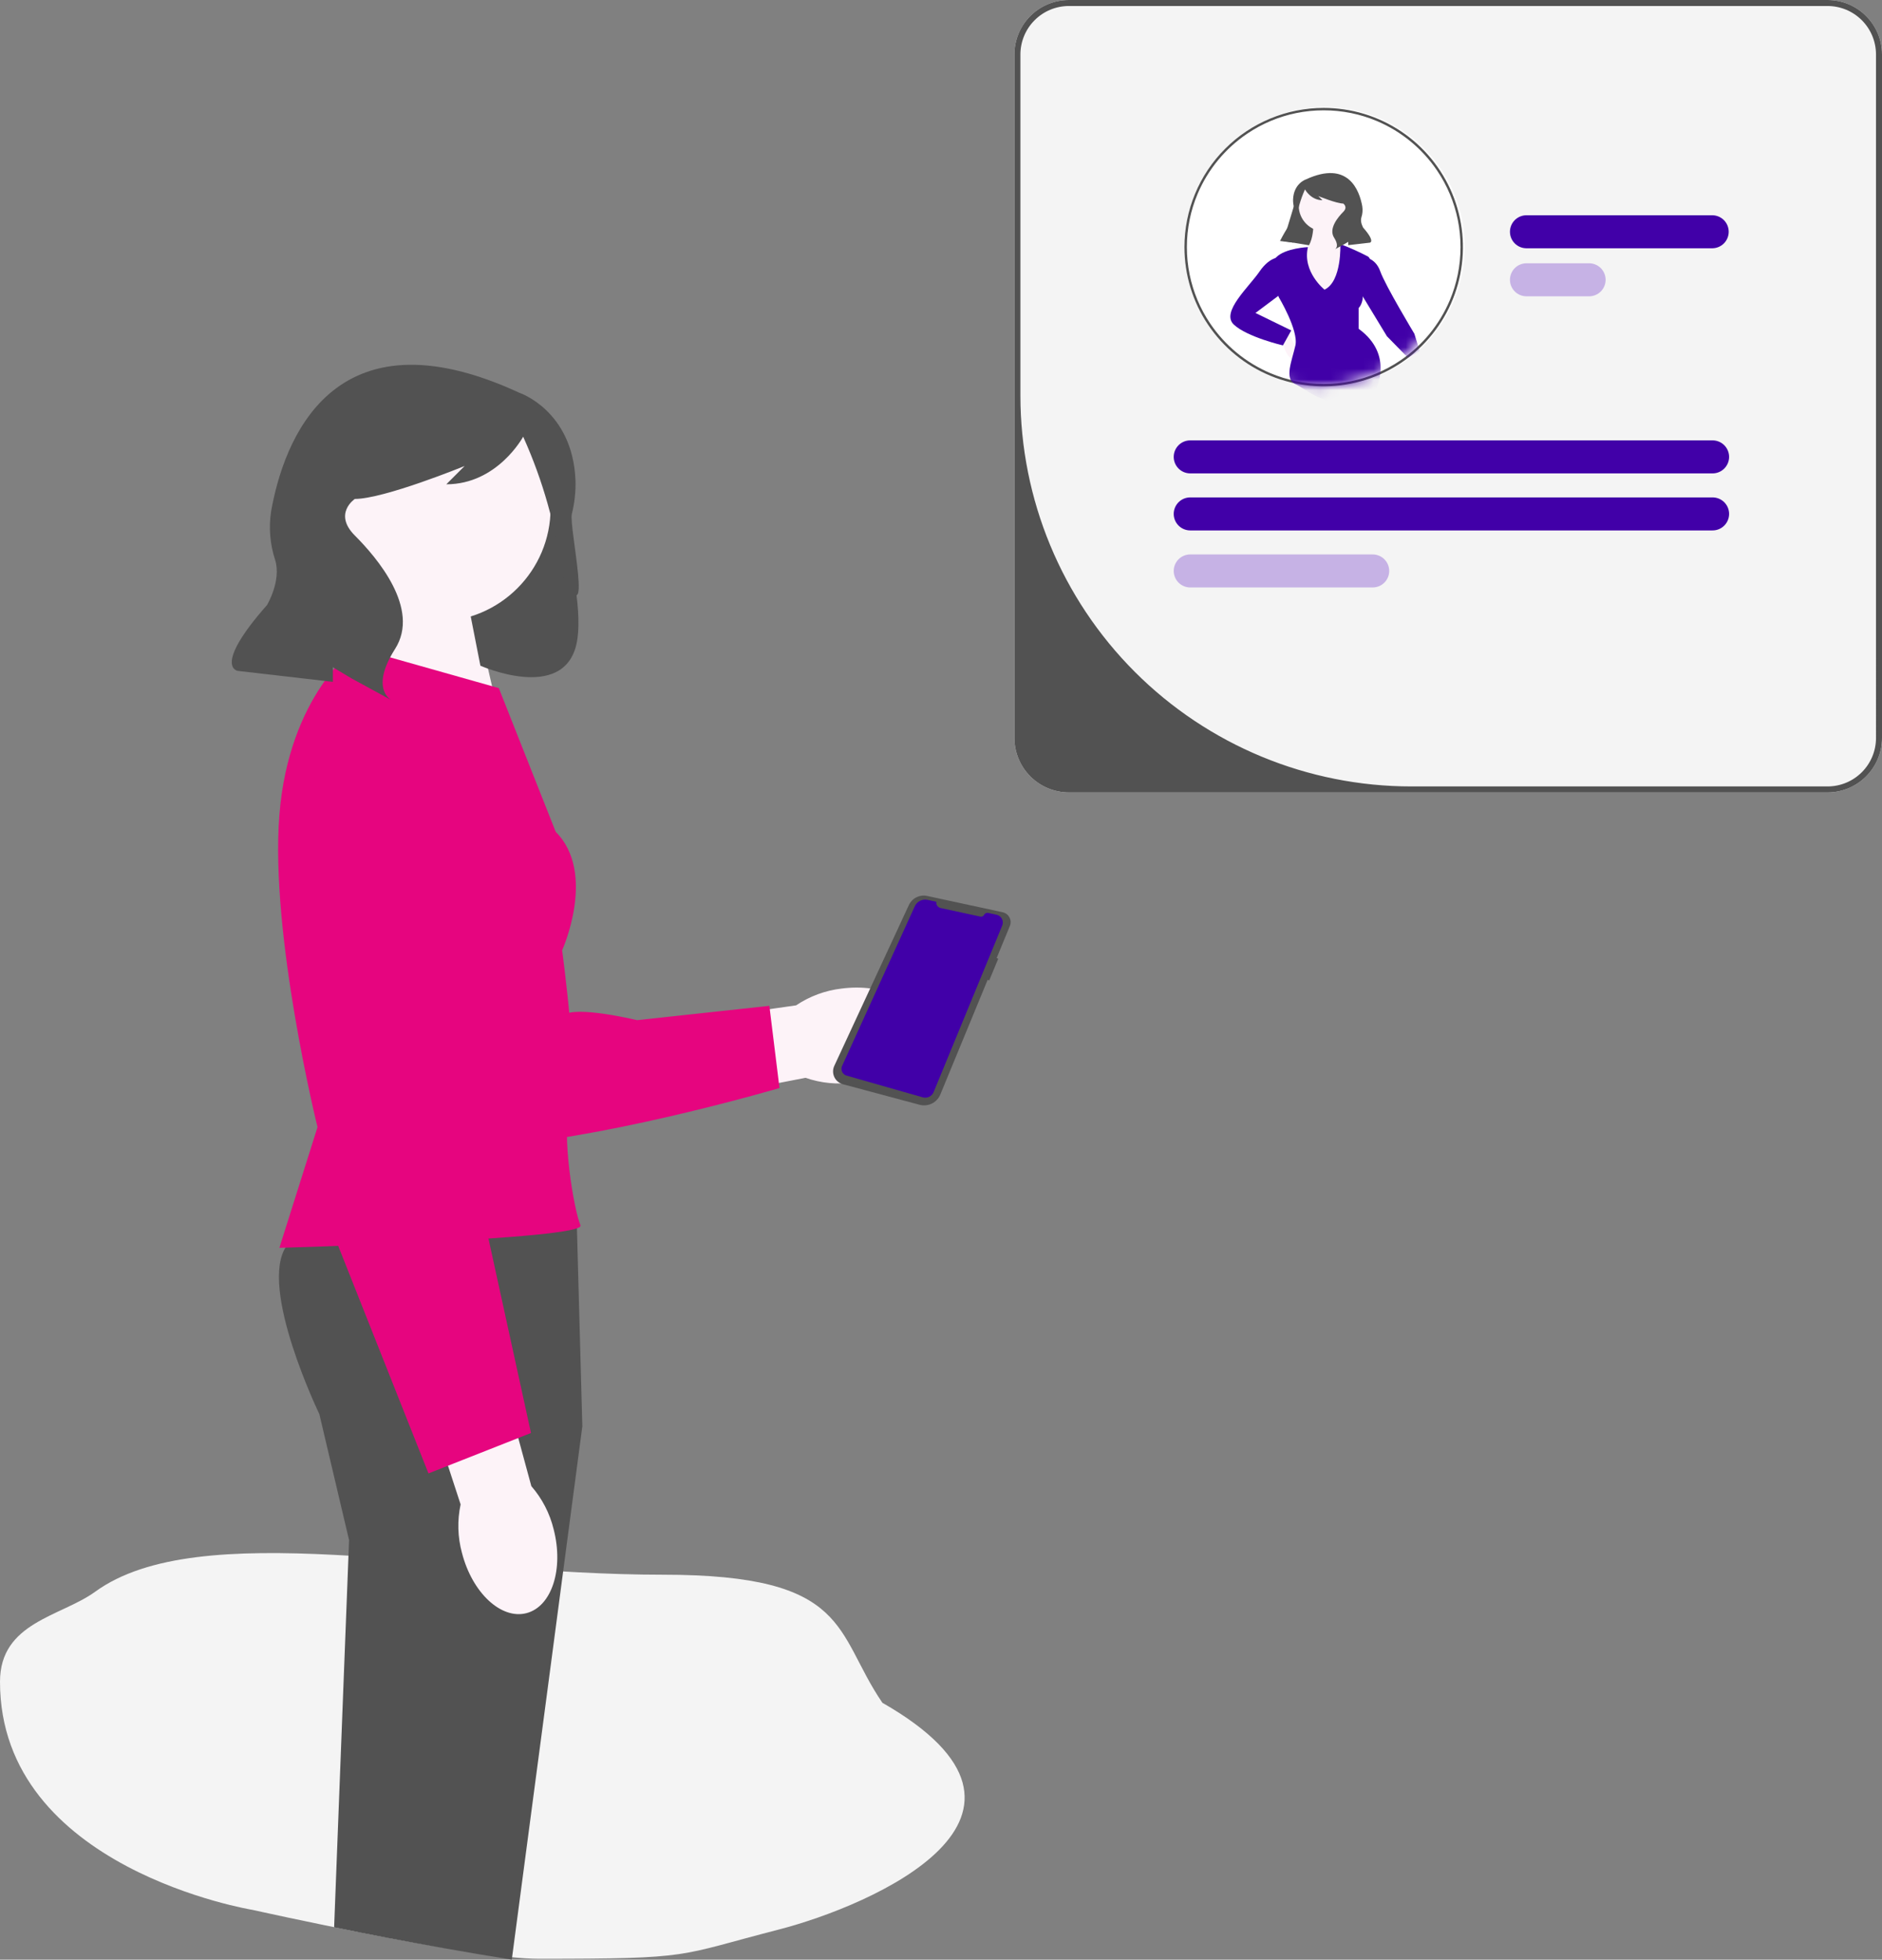 <?xml version="1.0" encoding="utf-8"?>
<svg xmlns="http://www.w3.org/2000/svg" fill="none" height="100%" overflow="visible" preserveAspectRatio="none" style="display: block;" viewBox="0 0 176.048 183.34" width="100%">
<rect x="0" y="0" width="176.048" height="183.34" fill="#808080" stroke="none"/>
<g id="Frame 88">
<g id="Group">
<path d="M62.013 147.325C79.623 147.325 78.046 152.734 82.542 159.307C101.015 169.882 81.525 178.289 72.829 180.527C63.185 183.008 65.019 183.26 50.395 183.26C44.065 183.26 23.651 178.688 23.651 178.688C23.651 178.688 0 174.853 0 157.336C0 151.769 5.698 151.243 8.903 148.917C18.641 141.847 41.141 147.325 62.013 147.325Z" fill="#F4F4F4" id="Vector"/>
<g id="Group_2">
<path d="M79.872 101.271C83.684 100.777 86.52 98.409 86.205 95.983C85.89 93.557 82.545 91.992 78.731 92.486C77.205 92.663 75.744 93.202 74.469 94.059L58.343 96.356L59.582 103.9L75.348 100.836C76.799 101.34 78.351 101.489 79.872 101.271L79.872 101.271Z" fill="#FDF3F8" id="Vector_2"/>
<path d="M30.572 68.164L34.995 101.092C34.995 101.092 36.212 108.174 47.287 107.131C58.362 106.089 72.916 101.793 72.916 101.793L71.969 94.104L59.599 95.444C59.599 95.444 53.824 94.043 52.678 94.988C51.532 95.933 52.059 97.039 50.924 95.663C49.79 94.288 50.36 93.434 49.367 94.637C48.375 95.84 48.173 97.931 47.58 95.341C46.986 92.751 45.879 93.278 45.879 93.278L45.25 69.156C45.25 69.156 41.927 57.651 35.858 61.497C29.789 65.344 30.572 68.164 30.572 68.164Z" fill="#E6057F" id="Vector_3"/>
</g>
<path d="M32.97 64.392L33.737 55.121H43.938L46.199 64.944L32.97 64.392Z" fill="#FDF3F8" id="Vector_4"/>
<path d="M54.474 133.44L52.451 148.739L51.414 156.592L49.655 169.877L47.874 183.34C45.766 183.001 43.684 182.65 41.628 182.286C38.096 181.662 34.638 181.003 31.255 180.31L31.913 163.226L32.169 156.592L32.474 148.738L32.653 144.088L29.872 132.295C29.872 132.295 24.134 120.42 26.797 116.576C26.934 116.386 27.101 116.22 27.291 116.084C28.033 115.468 28.922 115.055 29.872 114.885C33.184 114.133 38.706 113.831 43.178 113.761C48.919 113.669 53.939 113.914 53.939 113.914L53.968 114.885L54.024 116.994L54.474 133.44Z" fill="#525252" id="Vector_5"/>
<path d="M46.66 64.376L33.266 60.59C33.266 60.59 27.026 65.019 26.135 76.234C25.243 87.45 29.701 105.451 29.701 105.451L26.135 116.742C26.135 116.742 54.894 115.948 54.3 114.629C53.707 113.31 52.453 105.965 53.344 103.511C54.235 101.057 52.584 88.909 52.584 88.909C52.584 88.909 55.846 81.685 51.983 77.823L46.66 64.376Z" fill="#E6057F" id="Vector_6"/>
<path d="M43.215 145.291C44.175 149.013 46.874 151.535 49.242 150.923C51.61 150.311 52.752 146.798 51.79 143.075C51.427 141.582 50.711 140.198 49.703 139.039L45.434 123.319L38.101 125.48L43.087 140.747C42.766 142.25 42.809 143.808 43.214 145.29L43.215 145.291Z" fill="#FDF3F8" id="Vector_7"/>
<path d="M45.16 77.832C45.16 77.832 41.005 66.606 36.453 67.336C31.899 68.066 27.749 75.123 27.749 75.123L31.041 115.059L40.081 137.848L49.67 134.066L44.689 111.291L45.16 77.832Z" fill="#E6057F" id="Vector_8"/>
<g id="Group_3">
<path d="M53.917 60.285C52.668 65.725 44.937 62.28 44.937 62.28L41.408 44.302L49.938 40.517C49.938 40.517 55.167 54.844 53.917 60.285Z" fill="#525252" id="Vector_9"/>
<path d="M40.893 58.146C46.754 58.146 51.504 53.395 51.504 47.535C51.504 41.675 46.754 36.924 40.893 36.924C35.033 36.924 30.283 41.675 30.283 47.535C30.283 53.395 35.033 58.146 40.893 58.146Z" fill="#FDF3F8" id="Vector_10"/>
<path d="M48.595 36.752C48.595 36.752 53.582 38.414 53.835 44.977C53.861 46.027 53.745 47.075 53.489 48.094C53.208 49.284 55.639 60.065 52.566 53.686C52.001 49.285 50.792 44.991 48.977 40.942L48.938 40.857C48.938 40.857 46.542 45.309 41.75 45.309L43.462 43.598C43.462 43.598 35.931 46.679 33.193 46.679C33.193 46.679 31.139 48.048 33.193 50.102C35.246 52.156 39.354 56.947 36.956 60.712C34.558 64.478 36.614 65.505 36.614 65.505L32.85 63.451L31.139 62.424V63.793L22.24 62.766C22.24 62.766 19.844 62.424 24.978 56.605C24.978 56.605 26.334 54.345 25.741 52.396C25.253 50.915 25.125 49.339 25.367 47.798C26.517 41.382 31.03 28.626 48.595 36.752Z" fill="#525252" id="Vector_11"/>
</g>
<g id="Group_4">
<path d="M93.954 85.397C94.069 85.444 94.173 85.513 94.261 85.601C94.349 85.688 94.419 85.793 94.466 85.907C94.514 86.022 94.539 86.144 94.539 86.269C94.539 86.393 94.515 86.516 94.467 86.63L93.23 89.629L93.376 89.701L92.532 91.736L92.391 91.661L87.959 102.403C87.807 102.77 87.527 103.069 87.171 103.245C86.814 103.421 86.406 103.462 86.022 103.359L78.847 101.438C78.672 101.391 78.51 101.307 78.371 101.19C78.233 101.074 78.121 100.929 78.044 100.765C77.968 100.602 77.928 100.423 77.928 100.242C77.927 100.061 77.967 99.882 78.043 99.718L85.017 84.677C85.163 84.362 85.412 84.105 85.724 83.95C86.035 83.795 86.39 83.75 86.73 83.823L93.785 85.345C93.843 85.357 93.9 85.374 93.955 85.397L93.954 85.397Z" fill="#525252" id="Vector_12"/>
<path d="M88.001 84.955L91.709 85.755C91.776 85.769 91.845 85.761 91.907 85.732C91.969 85.703 92.019 85.654 92.05 85.594C92.086 85.525 92.143 85.47 92.213 85.437C92.282 85.403 92.361 85.394 92.437 85.41L93.218 85.579C93.325 85.602 93.425 85.647 93.512 85.713C93.599 85.779 93.671 85.864 93.721 85.96C93.772 86.057 93.801 86.163 93.806 86.273C93.811 86.382 93.793 86.49 93.751 86.591L87.336 102.169C87.256 102.362 87.108 102.52 86.92 102.611C86.732 102.702 86.517 102.72 86.316 102.663L79.19 100.631C79.099 100.605 79.015 100.56 78.943 100.498C78.871 100.437 78.813 100.36 78.774 100.275C78.734 100.189 78.713 100.095 78.713 100.001C78.713 99.906 78.733 99.813 78.772 99.727L85.575 84.784C85.675 84.564 85.848 84.385 86.064 84.277C86.28 84.168 86.527 84.137 86.763 84.188L87.585 84.365C87.567 84.498 87.599 84.632 87.676 84.742C87.754 84.852 87.869 84.928 88.001 84.955Z" fill="#4100A8" id="Vector_13"/>
</g>
<g id="Group_5">
<path d="M170.957 0H99.985C98.635 0.001 97.34 0.538 96.385 1.492C95.43 2.447 94.893 3.741 94.891 5.091V69.043C94.893 70.394 95.43 71.688 96.385 72.643C97.34 73.598 98.635 74.135 99.985 74.137H170.957C172.307 74.135 173.601 73.598 174.556 72.643C175.51 71.688 176.047 70.393 176.048 69.043V5.091C176.047 3.741 175.51 2.447 174.555 1.493C173.601 0.538 172.307 0.001 170.957 0Z" fill="#F4F4F4" id="Vector_14"/>
<path d="M170.957 0H99.985C98.635 0.001 97.34 0.538 96.385 1.492C95.43 2.447 94.893 3.741 94.891 5.091V69.043C94.893 70.394 95.43 71.688 96.385 72.643C97.34 73.598 98.635 74.135 99.985 74.137H170.957C172.307 74.135 173.601 73.598 174.556 72.643C175.51 71.688 176.047 70.393 176.048 69.043V5.091C176.047 3.741 175.51 2.447 174.555 1.493C173.601 0.538 172.307 0.001 170.957 0ZM175.487 69.043C175.487 70.245 175.01 71.398 174.16 72.248C173.31 73.098 172.157 73.576 170.955 73.576H132.016C122.319 73.576 113.019 69.723 106.162 62.866C99.305 56.01 95.453 46.709 95.453 37.012V5.091C95.455 3.89 95.933 2.739 96.783 1.89C97.632 1.041 98.784 0.563 99.985 0.562H170.957C172.158 0.563 173.309 1.041 174.158 1.89C175.007 2.739 175.485 3.89 175.486 5.091L175.487 69.043Z" fill="#525252" id="Vector_15"/>
<g id="Group_6">
<g id="Group_7">
<path d="M123.956 36.145C131.168 36.145 137.014 30.299 137.014 23.087C137.014 15.875 131.168 10.028 123.956 10.028C116.744 10.028 110.898 15.875 110.898 23.087C110.898 30.299 116.744 36.145 123.956 36.145Z" fill="white" id="Vector_16"/>
<path d="M123.822 10.321C122.955 10.321 122.091 10.408 121.242 10.581C119.605 10.916 118.051 11.571 116.666 12.507C114.609 13.896 112.998 15.851 112.029 18.137C111.702 18.912 111.452 19.716 111.284 20.54C110.937 22.242 110.937 23.997 111.284 25.699C111.619 27.336 112.273 28.891 113.209 30.275C114.598 32.333 116.554 33.944 118.84 34.913C119.614 35.24 120.419 35.49 121.242 35.659C122.944 36.005 124.699 36.005 126.401 35.659C128.038 35.324 129.593 34.67 130.977 33.734C133.035 32.344 134.647 30.388 135.615 28.101C135.943 27.327 136.192 26.522 136.361 25.699C136.708 23.997 136.708 22.242 136.361 20.54C136.026 18.903 135.372 17.348 134.436 15.964C133.047 13.906 131.09 12.295 128.803 11.327C128.029 11 127.225 10.75 126.401 10.581C125.552 10.408 124.688 10.321 123.822 10.321ZM123.822 10.094C126.398 10.094 128.917 10.857 131.059 12.289C133.201 13.72 134.87 15.755 135.856 18.135C136.842 20.515 137.1 23.134 136.598 25.661C136.095 28.188 134.854 30.509 133.033 32.33C131.211 34.152 128.89 35.393 126.363 35.895C123.836 36.398 121.217 36.14 118.837 35.154C116.457 34.168 114.422 32.498 112.991 30.356C111.56 28.214 110.796 25.696 110.796 23.119C110.796 19.665 112.168 16.352 114.611 13.909C117.054 11.466 120.367 10.094 123.822 10.094Z" fill="#525252" id="Vector_17"/>
<g id="Clip path group">
<mask height="27" id="mask0_0_1081" maskUnits="userSpaceOnUse" style="mask-type:luminance" width="27" x="110" y="10">
<g id="a-55">
<path d="M123.254 36.145C130.389 36.145 136.172 30.362 136.172 23.227C136.172 16.093 130.389 10.309 123.254 10.309C116.12 10.309 110.336 16.093 110.336 23.227C110.336 30.362 116.12 36.145 123.254 36.145Z" fill="white" id="Vector_18"/>
</g>
</mask>
<g mask="url(#mask0_0_1081)">
<g id="Group_8">
<g id="Group_9">
<path d="M120.048 22.548L122.85 23.015L123.784 18.579L121.527 17.646L120.048 22.548Z" fill="#525252" id="Vector_19"/>
<path d="M122.85 20.602C122.85 20.602 123.083 23.558 121.293 23.793C119.503 24.027 122.85 29.318 123.706 29.241C124.562 29.163 126.118 23.482 126.118 23.482C126.118 23.482 124.095 22.081 124.795 20.835L122.85 20.602Z" fill="#FDF3F8" id="Vector_20"/>
<path d="M123.9 21.652C125.233 21.652 126.313 20.572 126.313 19.24C126.313 17.907 125.233 16.827 123.9 16.827C122.568 16.827 121.488 17.907 121.488 19.24C121.488 20.572 122.568 21.652 123.9 21.652Z" fill="#FDF3F8" id="Vector_21"/>
<path d="M119.853 31.381C119.853 31.381 120.165 33.638 121.098 33.638C122.032 33.638 120.476 31.07 120.476 31.07L119.853 31.381Z" fill="#FDF3F8" id="Vector_22"/>
<path d="M132 32.354C132 32.354 134.335 34.3 134.024 34.923C133.712 35.546 131.689 34.222 131.533 32.666L132 32.354Z" fill="#FDF3F8" id="Vector_23"/>
<path d="M123.9 27.101C123.9 27.101 121.804 25.439 122.346 23.119C122.346 23.119 120.243 23.21 119.387 24.066C118.53 24.922 119.62 27.802 119.62 27.802C119.62 27.802 121.488 30.915 121.177 32.316C120.865 33.718 120.087 35.474 121.177 35.941C122.266 36.408 125.28 39.318 128.626 36.594C128.626 36.594 130.515 33.25 127.091 30.76V28.814C127.091 28.814 127.714 28.27 127.402 26.869C127.402 26.869 128.725 24.456 127.947 23.989C127.115 23.554 126.258 23.17 125.38 22.838C125.38 22.838 125.535 26.323 123.9 27.101Z" fill="#4100A8" id="Vector_24"/>
<path d="M119.854 24.066C119.854 24.066 118.842 23.91 117.83 25.389C116.818 26.868 114.173 29.202 115.418 30.37C116.663 31.537 120.009 32.315 120.009 32.315L120.788 30.914L117.442 29.28L120.244 27.179L119.854 24.066Z" fill="#4100A8" id="Vector_25"/>
<path d="M127.558 24.066C127.558 24.066 128.647 24.066 129.115 25.389C129.582 26.712 132.305 31.226 132.305 31.226L132.793 32.821L131.726 33.49L129.737 31.459L126.858 26.712L127.558 24.066Z" fill="#4100A8" id="Vector_26"/>
<path d="M122.15 16.789C122.15 16.789 121.016 17.167 120.958 18.659C120.952 18.898 120.979 19.136 121.037 19.368C121.101 19.638 121.142 20.22 120.647 20.981C120.316 21.483 120.013 22.003 119.741 22.539L119.737 22.547L120.982 22.702L121.247 20.638C121.375 19.637 121.65 18.661 122.063 17.741L122.072 17.721C122.072 17.721 122.617 18.733 123.706 18.733L123.316 18.344C123.316 18.344 125.029 19.044 125.651 19.044C125.651 19.044 126.118 19.355 125.651 19.823C125.184 20.291 124.25 21.38 124.796 22.236C125.341 23.092 124.873 23.326 124.873 23.326L125.729 22.858L126.119 22.625V22.936L128.142 22.703C128.142 22.703 128.687 22.625 127.519 21.302C127.519 21.302 127.211 20.788 127.346 20.345C127.457 20.008 127.486 19.65 127.431 19.3C127.169 17.841 126.143 14.941 122.15 16.789Z" fill="#525252" id="Vector_27"/>
</g>
</g>
</g>
</g>
</g>
</g>
<path d="M142.772 20.139H160.183C160.589 20.144 160.977 20.309 161.263 20.598C161.548 20.887 161.708 21.277 161.708 21.684C161.708 22.09 161.548 22.48 161.263 22.769C160.977 23.058 160.589 23.223 160.183 23.228H142.772C142.365 23.223 141.977 23.058 141.692 22.769C141.406 22.48 141.246 22.09 141.246 21.684C141.246 21.277 141.406 20.887 141.692 20.598C141.977 20.309 142.365 20.144 142.772 20.139Z" fill="#4100A8" id="Vector_28"/>
<path d="M142.772 24.633H148.669C149.075 24.637 149.463 24.802 149.749 25.091C150.034 25.381 150.195 25.771 150.195 26.177C150.195 26.583 150.034 26.973 149.749 27.262C149.463 27.552 149.075 27.716 148.669 27.721H142.772C142.365 27.716 141.977 27.552 141.692 27.262C141.406 26.973 141.246 26.583 141.246 26.177C141.246 25.771 141.406 25.381 141.692 25.091C141.977 24.802 142.365 24.637 142.772 24.633Z" fill="#C6B2E5" id="Vector_29"/>
<path d="M111.319 41.2H160.182C160.387 41.198 160.589 41.236 160.779 41.313C160.969 41.389 161.141 41.502 161.287 41.646C161.432 41.79 161.547 41.961 161.626 42.15C161.705 42.338 161.746 42.541 161.746 42.745C161.746 42.949 161.705 43.152 161.626 43.34C161.547 43.529 161.432 43.7 161.287 43.844C161.141 43.987 160.969 44.101 160.779 44.177C160.589 44.254 160.387 44.292 160.182 44.289H111.319C110.913 44.285 110.525 44.12 110.239 43.831C109.954 43.541 109.793 43.151 109.793 42.745C109.793 42.339 109.954 41.949 110.239 41.659C110.525 41.37 110.913 41.205 111.319 41.2Z" fill="#4100A8" id="Vector_30"/>
<path d="M111.319 46.536H160.182C160.387 46.534 160.589 46.572 160.779 46.648C160.969 46.725 161.141 46.838 161.287 46.982C161.432 47.125 161.547 47.297 161.626 47.485C161.705 47.674 161.746 47.876 161.746 48.081C161.746 48.285 161.705 48.487 161.626 48.676C161.547 48.865 161.432 49.036 161.287 49.179C161.141 49.323 160.969 49.437 160.779 49.513C160.589 49.59 160.387 49.628 160.182 49.625H111.319C110.913 49.62 110.525 49.455 110.239 49.166C109.954 48.877 109.793 48.487 109.793 48.081C109.793 47.674 109.954 47.284 110.239 46.995C110.525 46.706 110.913 46.541 111.319 46.536Z" fill="#4100A8" id="Vector_31"/>
<path d="M111.319 51.872H128.387C128.592 51.869 128.795 51.907 128.984 51.984C129.174 52.06 129.346 52.174 129.492 52.317C129.637 52.461 129.753 52.632 129.832 52.821C129.91 53.009 129.951 53.212 129.951 53.416C129.951 53.621 129.91 53.823 129.832 54.012C129.753 54.2 129.637 54.371 129.492 54.515C129.346 54.659 129.174 54.772 128.984 54.849C128.795 54.925 128.592 54.963 128.387 54.961H111.319C110.913 54.956 110.525 54.791 110.239 54.502C109.954 54.213 109.793 53.823 109.793 53.416C109.793 53.01 109.954 52.62 110.239 52.331C110.525 52.041 110.913 51.877 111.319 51.872Z" fill="#C6B2E5" id="Vector_32"/>
</g>
</g>
</g>
</svg>